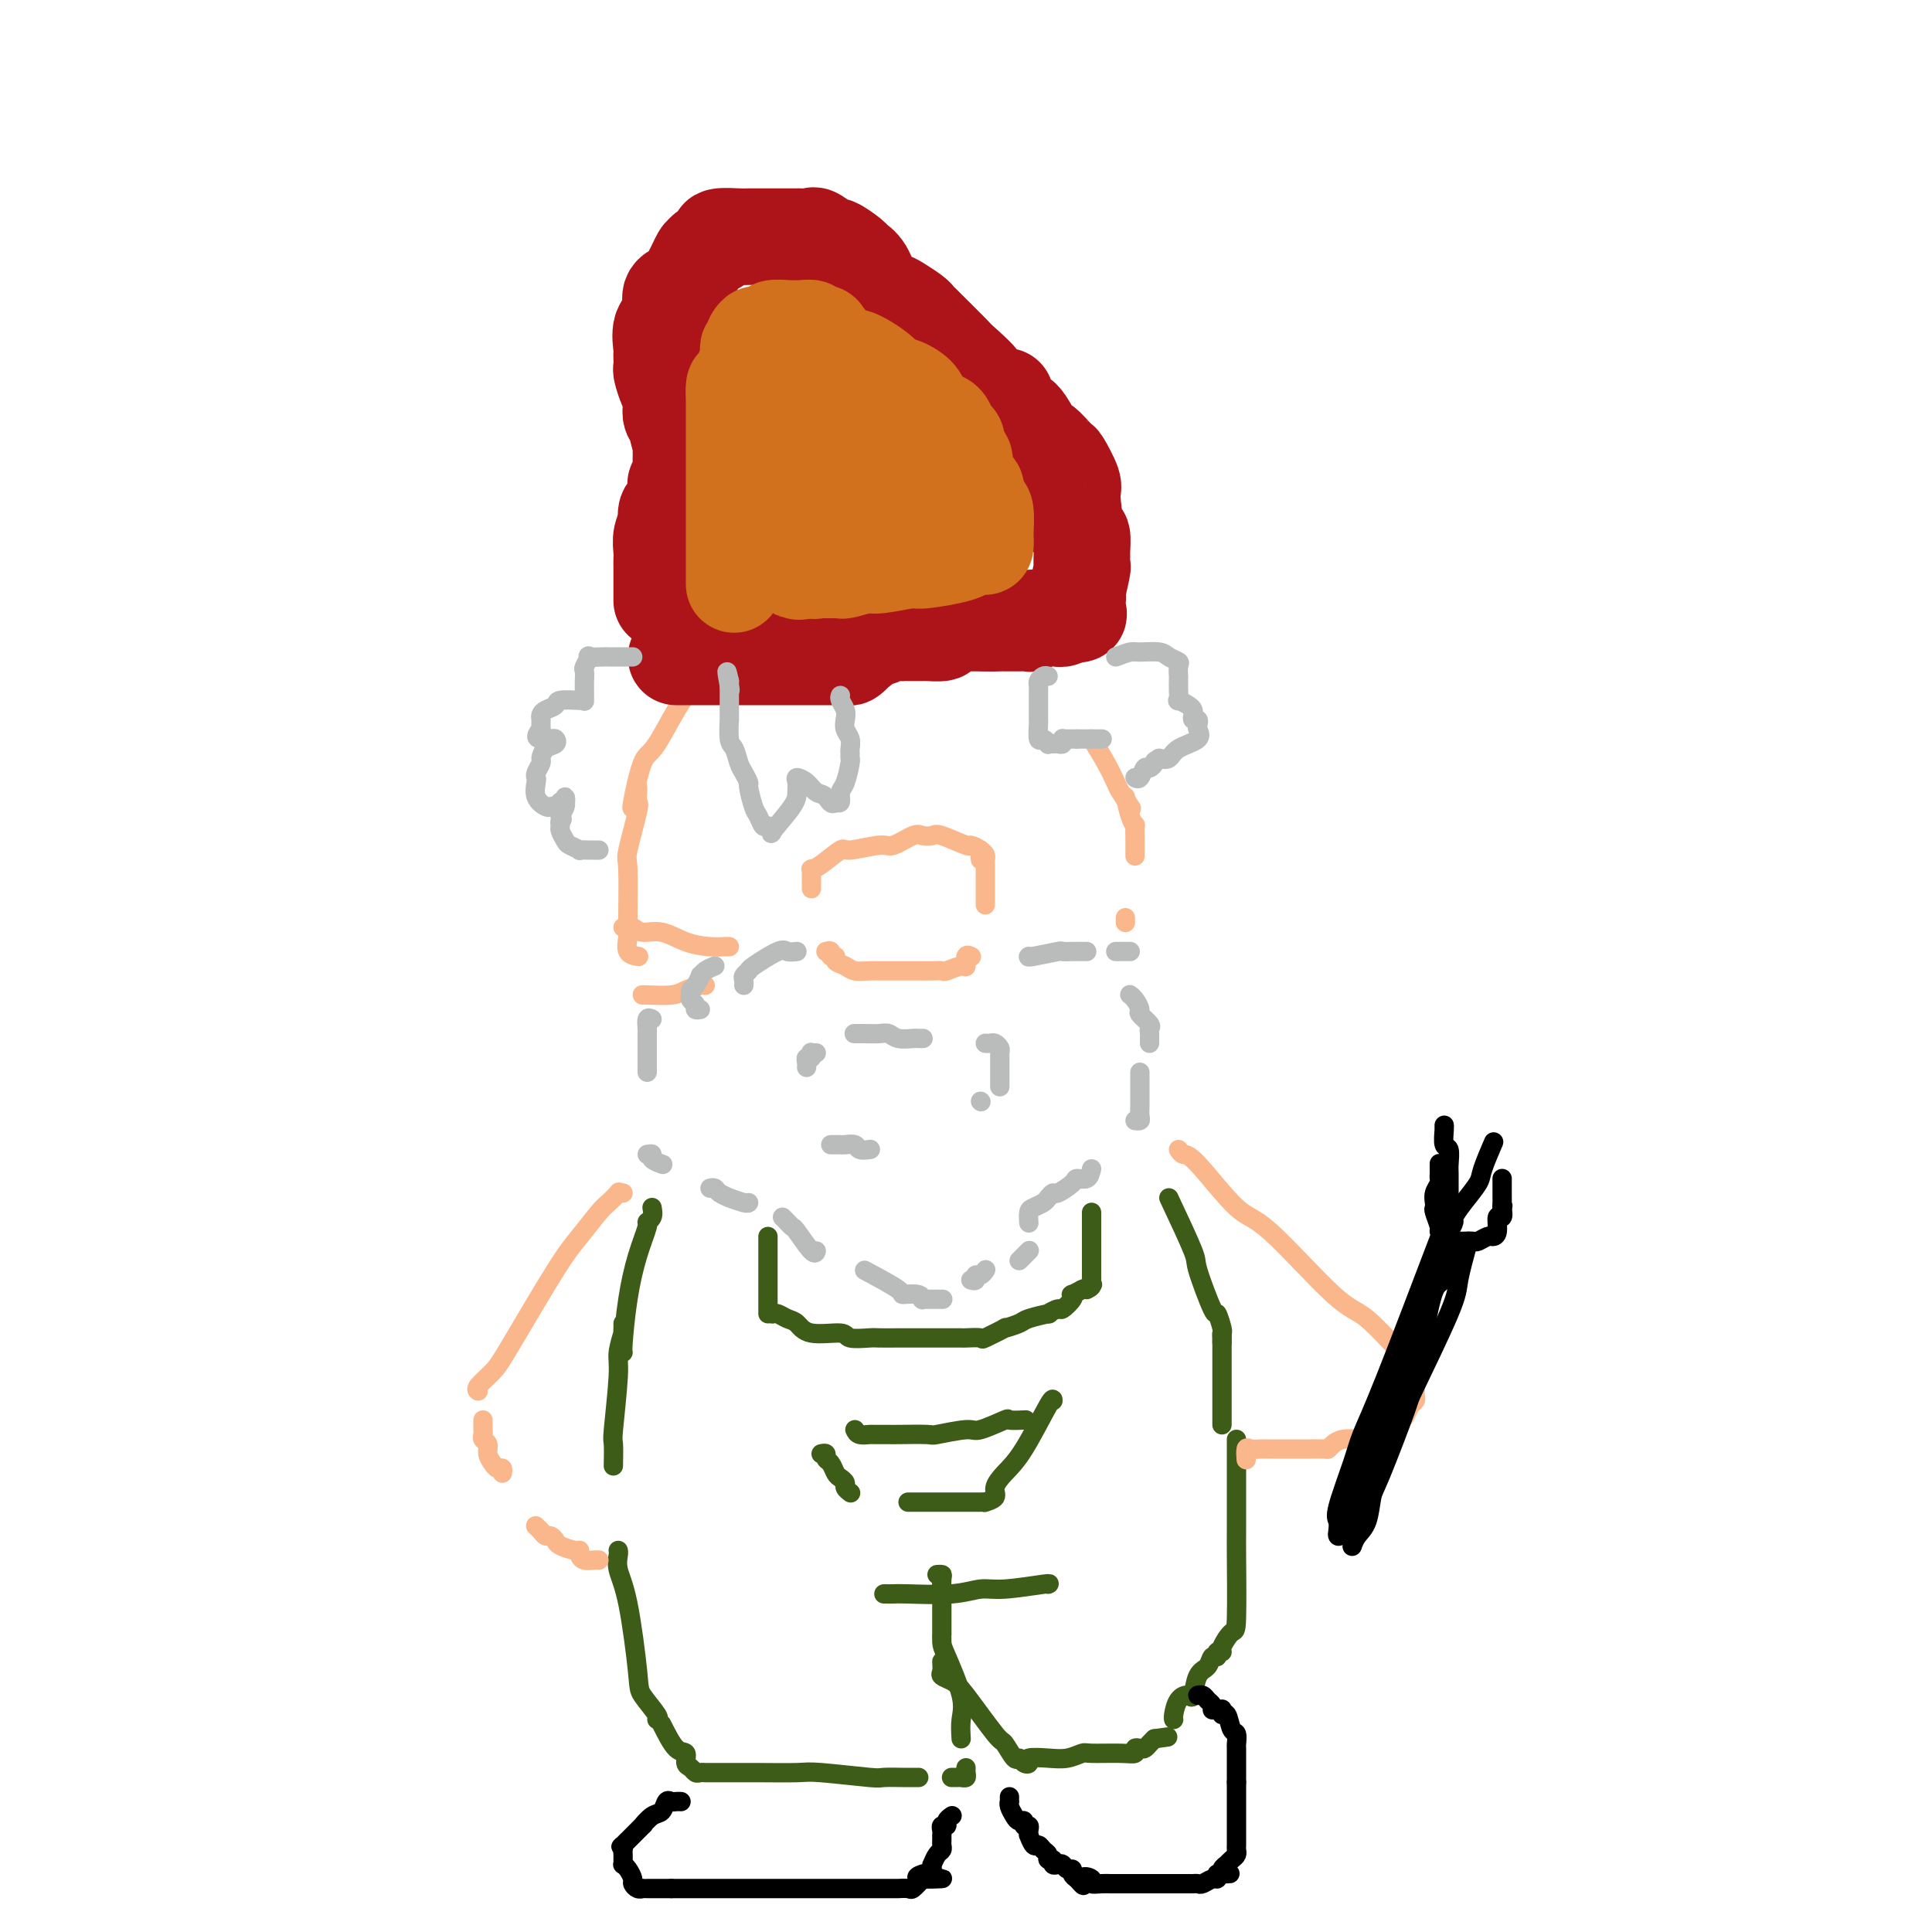 <svg viewBox='0 0 400 400' version='1.1' xmlns='http://www.w3.org/2000/svg' xmlns:xlink='http://www.w3.org/1999/xlink'><g fill='none' stroke='#FBB78C' stroke-width='4' stroke-linecap='round' stroke-linejoin='round'><path d='M158,132c-0.907,0.336 -1.815,0.672 -2,1c-0.185,0.328 0.351,0.648 -1,2c-1.351,1.352 -4.590,3.736 -7,5c-2.410,1.264 -3.991,1.407 -6,4c-2.009,2.593 -4.447,7.637 -6,10c-1.553,2.363 -2.220,2.045 -3,4c-0.780,1.955 -1.673,6.184 -2,8c-0.327,1.816 -0.088,1.220 0,1c0.088,-0.220 0.025,-0.063 0,0c-0.025,0.063 -0.013,0.031 0,0'/><path d='M132,163c0.016,0.195 0.033,0.390 0,1c-0.033,0.610 -0.114,1.634 0,2c0.114,0.366 0.423,0.075 0,2c-0.423,1.925 -1.580,6.067 -2,8c-0.420,1.933 -0.105,1.656 0,4c0.105,2.344 0.001,7.308 0,10c-0.001,2.692 0.103,3.113 0,4c-0.103,0.887 -0.412,2.239 0,3c0.412,0.761 1.546,0.932 2,1c0.454,0.068 0.227,0.034 0,0'/><path d='M129,192c0.709,-0.127 1.418,-0.255 2,0c0.582,0.255 1.038,0.891 2,1c0.962,0.109 2.429,-0.311 4,0c1.571,0.311 3.244,1.351 5,2c1.756,0.649 3.594,0.906 5,1c1.406,0.094 2.378,0.025 3,0c0.622,-0.025 0.892,-0.007 1,0c0.108,0.007 0.054,0.004 0,0'/><path d='M133,206c-0.075,-0.022 -0.150,-0.044 1,0c1.150,0.044 3.524,0.156 5,0c1.476,-0.156 2.056,-0.578 3,-1c0.944,-0.422 2.254,-0.844 3,-1c0.746,-0.156 0.927,-0.044 1,0c0.073,0.044 0.036,0.022 0,0'/><path d='M168,184c0.002,-0.763 0.004,-1.526 0,-2c-0.004,-0.474 -0.015,-0.661 0,-1c0.015,-0.339 0.055,-0.832 0,-1c-0.055,-0.168 -0.204,-0.011 0,0c0.204,0.011 0.763,-0.125 2,-1c1.237,-0.875 3.154,-2.491 4,-3c0.846,-0.509 0.621,0.088 2,0c1.379,-0.088 4.362,-0.860 6,-1c1.638,-0.140 1.930,0.353 3,0c1.070,-0.353 2.918,-1.551 4,-2c1.082,-0.449 1.398,-0.149 2,0c0.602,0.149 1.489,0.148 2,0c0.511,-0.148 0.645,-0.443 2,0c1.355,0.443 3.932,1.625 5,2c1.068,0.375 0.626,-0.057 1,0c0.374,0.057 1.564,0.603 2,1c0.436,0.397 0.117,0.645 0,1c-0.117,0.355 -0.034,0.816 0,1c0.034,0.184 0.017,0.092 0,0'/><path d='M203,176c0.423,0.318 0.845,0.636 1,1c0.155,0.364 0.041,0.774 0,1c-0.041,0.226 -0.011,0.268 0,1c0.011,0.732 0.003,2.155 0,3c-0.003,0.845 -0.001,1.112 0,2c0.001,0.888 0.000,2.397 0,3c-0.000,0.603 -0.000,0.302 0,0'/><path d='M171,197c0.457,-0.120 0.913,-0.240 1,0c0.087,0.240 -0.196,0.838 0,1c0.196,0.162 0.872,-0.114 1,0c0.128,0.114 -0.290,0.619 0,1c0.290,0.381 1.290,0.638 2,1c0.710,0.362 1.130,0.829 2,1c0.870,0.171 2.190,0.046 3,0c0.810,-0.046 1.111,-0.012 2,0c0.889,0.012 2.366,0.003 3,0c0.634,-0.003 0.424,-0.001 1,0c0.576,0.001 1.937,-0.000 3,0c1.063,0.000 1.827,0.001 2,0c0.173,-0.001 -0.245,-0.005 0,0c0.245,0.005 1.152,0.017 2,0c0.848,-0.017 1.638,-0.065 2,0c0.362,0.065 0.297,0.242 1,0c0.703,-0.242 2.175,-0.902 3,-1c0.825,-0.098 1.005,0.365 1,0c-0.005,-0.365 -0.194,-1.560 0,-2c0.194,-0.440 0.770,-0.126 1,0c0.230,0.126 0.115,0.063 0,0'/><path d='M169,126c0.348,-0.000 0.697,-0.000 1,0c0.303,0.000 0.561,0.000 1,0c0.439,-0.000 1.060,-0.001 2,0c0.940,0.001 2.200,0.004 3,0c0.800,-0.004 1.142,-0.015 4,0c2.858,0.015 8.234,0.057 11,0c2.766,-0.057 2.924,-0.211 4,0c1.076,0.211 3.072,0.789 4,1c0.928,0.211 0.788,0.057 1,0c0.212,-0.057 0.775,-0.016 1,0c0.225,0.016 0.113,0.008 0,0'/><path d='M201,127c0.775,0.009 1.550,0.018 2,0c0.450,-0.018 0.577,-0.064 1,0c0.423,0.064 1.144,0.238 3,1c1.856,0.762 4.848,2.111 6,3c1.152,0.889 0.464,1.316 1,2c0.536,0.684 2.296,1.624 3,2c0.704,0.376 0.352,0.188 0,0'/><path d='M226,153c1.056,1.697 2.112,3.394 3,5c0.888,1.606 1.609,3.121 2,4c0.391,0.879 0.451,1.121 1,2c0.549,0.879 1.585,2.394 2,3c0.415,0.606 0.207,0.303 0,0'/><path d='M233,165c0.309,1.442 0.619,2.884 1,4c0.381,1.116 0.834,1.905 1,2c0.166,0.095 0.044,-0.503 0,0c-0.044,0.503 -0.012,2.107 0,3c0.012,0.893 0.003,1.074 0,1c-0.003,-0.074 -0.001,-0.405 0,0c0.001,0.405 0.000,1.544 0,2c-0.000,0.456 -0.000,0.228 0,0'/><path d='M233,190c0.000,0.417 0.000,0.833 0,1c0.000,0.167 0.000,0.083 0,0'/></g>
<g fill='none' stroke='#BABBBB' stroke-width='4' stroke-linecap='round' stroke-linejoin='round'><path d='M165,197c-0.765,0.085 -1.529,0.169 -2,0c-0.471,-0.169 -0.648,-0.593 -2,0c-1.352,0.593 -3.879,2.201 -5,3c-1.121,0.799 -0.836,0.789 -1,1c-0.164,0.211 -0.776,0.644 -1,1c-0.224,0.356 -0.060,0.634 0,1c0.060,0.366 0.017,0.819 0,1c-0.017,0.181 -0.009,0.091 0,0'/><path d='M148,200c-0.726,0.295 -1.452,0.589 -2,1c-0.548,0.411 -0.917,0.937 -1,1c-0.083,0.063 0.122,-0.338 0,0c-0.122,0.338 -0.570,1.414 -1,2c-0.430,0.586 -0.843,0.682 -1,1c-0.157,0.318 -0.057,0.860 0,1c0.057,0.140 0.072,-0.120 0,0c-0.072,0.120 -0.229,0.621 0,1c0.229,0.379 0.845,0.638 1,1c0.155,0.362 -0.151,0.828 0,1c0.151,0.172 0.757,0.049 1,0c0.243,-0.049 0.121,-0.025 0,0'/><path d='M135,211c-0.423,-0.204 -0.845,-0.407 -1,0c-0.155,0.407 -0.041,1.425 0,2c0.041,0.575 0.011,0.707 0,1c-0.011,0.293 -0.003,0.748 0,1c0.003,0.252 0.001,0.302 0,1c-0.001,0.698 -0.000,2.043 0,3c0.000,0.957 0.000,1.527 0,2c-0.000,0.473 -0.000,0.849 0,1c0.000,0.151 0.000,0.075 0,0'/><path d='M134,239c0.482,-0.083 0.964,-0.167 1,0c0.036,0.167 -0.375,0.583 0,1c0.375,0.417 1.536,0.833 2,1c0.464,0.167 0.232,0.083 0,0'/><path d='M147,246c0.376,-0.081 0.752,-0.161 1,0c0.248,0.161 0.368,0.565 1,1c0.632,0.435 1.777,0.901 2,1c0.223,0.099 -0.476,-0.170 0,0c0.476,0.170 2.128,0.777 3,1c0.872,0.223 0.966,0.060 1,0c0.034,-0.060 0.010,-0.017 0,0c-0.010,0.017 -0.005,0.009 0,0'/><path d='M162,252c0.318,0.307 0.635,0.615 1,1c0.365,0.385 0.777,0.849 1,1c0.223,0.151 0.256,-0.011 1,1c0.744,1.011 2.200,3.195 3,4c0.800,0.805 0.943,0.230 1,0c0.057,-0.230 0.029,-0.115 0,0'/><path d='M179,263c2.928,1.569 5.855,3.138 7,4c1.145,0.862 0.506,1.015 1,1c0.494,-0.015 2.120,-0.200 3,0c0.880,0.200 1.014,0.786 1,1c-0.014,0.214 -0.175,0.057 0,0c0.175,-0.057 0.686,-0.015 1,0c0.314,0.015 0.431,0.004 1,0c0.569,-0.004 1.591,-0.001 2,0c0.409,0.001 0.204,0.001 0,0'/><path d='M201,265c0.445,0.121 0.890,0.242 1,0c0.110,-0.242 -0.115,-0.848 0,-1c0.115,-0.152 0.569,0.152 1,0c0.431,-0.152 0.837,-0.758 1,-1c0.163,-0.242 0.081,-0.121 0,0'/><path d='M191,215c0.104,-0.002 0.207,-0.004 0,0c-0.207,0.004 -0.726,0.015 -1,0c-0.274,-0.015 -0.303,-0.057 -1,0c-0.697,0.057 -2.061,0.211 -3,0c-0.939,-0.211 -1.453,-0.789 -2,-1c-0.547,-0.211 -1.126,-0.057 -2,0c-0.874,0.057 -2.043,0.015 -3,0c-0.957,-0.015 -1.702,-0.004 -2,0c-0.298,0.004 -0.149,0.002 0,0'/><path d='M169,218c-0.415,0.032 -0.829,0.064 -1,0c-0.171,-0.064 -0.098,-0.224 0,0c0.098,0.224 0.222,0.831 0,1c-0.222,0.169 -0.792,-0.099 -1,0c-0.208,0.099 -0.056,0.565 0,1c0.056,0.435 0.016,0.839 0,1c-0.016,0.161 -0.008,0.081 0,0'/><path d='M172,237c0.416,0.000 0.831,0.000 1,0c0.169,-0.000 0.091,-0.001 0,0c-0.091,0.001 -0.194,0.004 0,0c0.194,-0.004 0.686,-0.015 1,0c0.314,0.015 0.449,0.057 1,0c0.551,-0.057 1.519,-0.211 2,0c0.481,0.211 0.476,0.788 1,1c0.524,0.212 1.578,0.061 2,0c0.422,-0.061 0.211,-0.030 0,0'/><path d='M204,216c0.340,0.025 0.679,0.050 1,0c0.321,-0.050 0.622,-0.174 1,0c0.378,0.174 0.833,0.646 1,1c0.167,0.354 0.045,0.592 0,1c-0.045,0.408 -0.012,0.988 0,1c0.012,0.012 0.003,-0.543 0,0c-0.003,0.543 -0.001,2.184 0,3c0.001,0.816 0.000,0.806 0,1c-0.000,0.194 -0.000,0.591 0,1c0.000,0.409 0.000,0.831 0,1c-0.000,0.169 -0.000,0.084 0,0'/><path d='M203,228c0.000,0.000 0.100,0.100 0.1,0.1'/><path d='M213,198c-0.131,0.113 -0.261,0.226 1,0c1.261,-0.226 3.914,-0.793 5,-1c1.086,-0.207 0.606,-0.056 1,0c0.394,0.056 1.661,0.015 2,0c0.339,-0.015 -0.249,-0.004 0,0c0.249,0.004 1.336,0.001 2,0c0.664,-0.001 0.904,-0.000 1,0c0.096,0.000 0.048,0.000 0,0'/><path d='M231,197c0.339,0.000 0.679,0.000 1,0c0.321,0.000 0.625,0.000 1,0c0.375,0.000 0.821,0.000 1,0c0.179,0.000 0.089,0.000 0,0'/><path d='M234,206c-0.079,-0.057 -0.157,-0.114 0,0c0.157,0.114 0.550,0.398 1,1c0.450,0.602 0.958,1.523 1,2c0.042,0.477 -0.381,0.509 0,1c0.381,0.491 1.566,1.442 2,2c0.434,0.558 0.116,0.724 0,1c-0.116,0.276 -0.031,0.662 0,1c0.031,0.338 0.008,0.630 0,1c-0.008,0.370 -0.002,0.820 0,1c0.002,0.180 0.001,0.090 0,0'/><path d='M236,222c-0.000,0.675 -0.000,1.350 0,2c0.000,0.650 0.001,1.274 0,2c-0.001,0.726 -0.004,1.554 0,2c0.004,0.446 0.015,0.512 0,1c-0.015,0.488 -0.056,1.399 0,2c0.056,0.601 0.207,0.893 0,1c-0.207,0.107 -0.774,0.031 -1,0c-0.226,-0.031 -0.113,-0.015 0,0'/><path d='M226,242c-0.204,0.859 -0.408,1.718 -1,2c-0.592,0.282 -1.574,-0.012 -2,0c-0.426,0.012 -0.298,0.332 -1,1c-0.702,0.668 -2.233,1.685 -3,2c-0.767,0.315 -0.770,-0.071 -1,0c-0.230,0.071 -0.689,0.601 -1,1c-0.311,0.399 -0.476,0.668 -1,1c-0.524,0.332 -1.409,0.728 -2,1c-0.591,0.272 -0.890,0.419 -1,1c-0.110,0.581 -0.031,1.594 0,2c0.031,0.406 0.016,0.203 0,0'/><path d='M213,259c0.083,-0.083 0.167,-0.167 0,0c-0.167,0.167 -0.583,0.583 -1,1c-0.417,0.417 -0.833,0.833 -1,1c-0.167,0.167 -0.083,0.083 0,0'/></g>
<g fill='none' stroke='#AD1419' stroke-width='4' stroke-linecap='round' stroke-linejoin='round'><path d='M136,140c0.658,0.050 1.317,0.100 2,0c0.683,-0.100 1.392,-0.351 4,0c2.608,0.351 7.117,1.302 9,2c1.883,0.698 1.140,1.143 4,1c2.860,-0.143 9.323,-0.873 12,-1c2.677,-0.127 1.567,0.351 3,0c1.433,-0.351 5.409,-1.529 7,-2c1.591,-0.471 0.795,-0.236 0,0'/><path d='M173,138c0.130,0.000 0.259,0.000 1,0c0.741,0.000 2.092,0.000 3,0c0.908,0.000 1.371,0.000 3,0c1.629,0.000 4.422,0.000 6,0c1.578,0.000 1.939,0.000 3,0c1.061,0.000 2.820,0.000 4,0c1.180,-0.000 1.779,0.000 2,0c0.221,0.000 0.063,0.000 0,0c-0.063,0.000 -0.032,0.000 0,0'/><path d='M213,132c0.358,0.008 0.716,0.016 1,0c0.284,-0.016 0.493,-0.057 1,0c0.507,0.057 1.311,0.211 2,0c0.689,-0.211 1.262,-0.788 2,-1c0.738,-0.212 1.639,-0.061 2,0c0.361,0.061 0.180,0.030 0,0'/></g>
<g fill='none' stroke='#AD1419' stroke-width='20' stroke-linecap='round' stroke-linejoin='round'><path d='M140,136c0.275,0.000 0.550,0.000 1,0c0.450,-0.000 1.075,-0.000 2,0c0.925,0.000 2.149,0.000 3,0c0.851,-0.000 1.327,-0.000 2,0c0.673,0.000 1.541,0.000 3,0c1.459,-0.000 3.508,-0.000 5,0c1.492,0.000 2.427,0.001 5,0c2.573,-0.001 6.785,-0.005 9,0c2.215,0.005 2.432,0.019 3,0c0.568,-0.019 1.487,-0.069 2,0c0.513,0.069 0.619,0.258 1,0c0.381,-0.258 1.036,-0.963 1,-1c-0.036,-0.037 -0.763,0.593 0,0c0.763,-0.593 3.017,-2.407 4,-3c0.983,-0.593 0.695,0.037 1,0c0.305,-0.037 1.203,-0.742 2,-1c0.797,-0.258 1.492,-0.069 2,0c0.508,0.069 0.828,0.019 1,0c0.172,-0.019 0.197,-0.008 1,0c0.803,0.008 2.383,0.012 3,0c0.617,-0.012 0.269,-0.042 1,0c0.731,0.042 2.539,0.155 3,0c0.461,-0.155 -0.424,-0.577 0,-1c0.424,-0.423 2.159,-0.845 3,-1c0.841,-0.155 0.789,-0.041 1,0c0.211,0.041 0.683,0.011 1,0c0.317,-0.011 0.477,-0.003 1,0c0.523,0.003 1.410,0.001 2,0c0.590,-0.001 0.883,-0.000 1,0c0.117,0.000 0.059,0.000 0,0'/><path d='M204,129c3.207,-0.309 1.225,-0.083 1,0c-0.225,0.083 1.306,0.022 2,0c0.694,-0.022 0.551,-0.005 1,0c0.449,0.005 1.488,-0.002 2,0c0.512,0.002 0.495,0.015 1,0c0.505,-0.015 1.532,-0.057 2,0c0.468,0.057 0.377,0.212 0,0c-0.377,-0.212 -1.041,-0.793 0,-1c1.041,-0.207 3.785,-0.041 5,0c1.215,0.041 0.900,-0.041 1,0c0.100,0.041 0.614,0.207 1,0c0.386,-0.207 0.642,-0.786 1,-1c0.358,-0.214 0.816,-0.061 1,0c0.184,0.061 0.092,0.031 0,0'/><path d='M222,127c2.720,-0.122 0.518,0.572 0,0c-0.518,-0.572 0.646,-2.409 1,-3c0.354,-0.591 -0.101,0.066 0,-1c0.101,-1.066 0.760,-3.853 1,-5c0.240,-1.147 0.062,-0.655 0,-1c-0.062,-0.345 -0.007,-1.529 0,-2c0.007,-0.471 -0.035,-0.231 0,-1c0.035,-0.769 0.146,-2.547 0,-3c-0.146,-0.453 -0.548,0.418 -1,-1c-0.452,-1.418 -0.955,-5.125 -1,-7c-0.045,-1.875 0.369,-1.919 0,-3c-0.369,-1.081 -1.520,-3.198 -2,-4c-0.480,-0.802 -0.288,-0.289 -1,-1c-0.712,-0.711 -2.329,-2.646 -3,-3c-0.671,-0.354 -0.397,0.872 -1,0c-0.603,-0.872 -2.081,-3.841 -3,-5c-0.919,-1.159 -1.277,-0.506 -2,-1c-0.723,-0.494 -1.810,-2.133 -2,-3c-0.190,-0.867 0.517,-0.962 0,-1c-0.517,-0.038 -2.259,-0.019 -4,0'/><path d='M204,82c-2.780,-3.233 -0.730,-2.315 -1,-3c-0.270,-0.685 -2.860,-2.971 -4,-4c-1.140,-1.029 -0.828,-0.799 -2,-2c-1.172,-1.201 -3.827,-3.831 -5,-5c-1.173,-1.169 -0.866,-0.876 -1,-1c-0.134,-0.124 -0.711,-0.664 -1,-1c-0.289,-0.336 -0.289,-0.467 -1,-1c-0.711,-0.533 -2.131,-1.467 -3,-2c-0.869,-0.533 -1.186,-0.666 -2,-1c-0.814,-0.334 -2.124,-0.868 -3,-2c-0.876,-1.132 -1.318,-2.862 -2,-4c-0.682,-1.138 -1.605,-1.686 -2,-2c-0.395,-0.314 -0.262,-0.396 -1,-1c-0.738,-0.604 -2.348,-1.731 -3,-2c-0.652,-0.269 -0.344,0.320 -1,0c-0.656,-0.320 -2.274,-1.550 -3,-2c-0.726,-0.450 -0.561,-0.121 -1,0c-0.439,0.121 -1.483,0.032 -2,0c-0.517,-0.032 -0.506,-0.009 -1,0c-0.494,0.009 -1.492,0.002 -2,0c-0.508,-0.002 -0.525,-0.001 -1,0c-0.475,0.001 -1.409,0.000 -2,0c-0.591,-0.000 -0.839,-0.001 -1,0c-0.161,0.001 -0.235,0.003 -1,0c-0.765,-0.003 -2.221,-0.012 -3,0c-0.779,0.012 -0.880,0.045 -2,0c-1.120,-0.045 -3.259,-0.167 -4,0c-0.741,0.167 -0.084,0.622 0,1c0.084,0.378 -0.405,0.679 -1,1c-0.595,0.321 -1.298,0.660 -2,1'/><path d='M146,52c-0.660,0.630 -0.811,0.707 -1,1c-0.189,0.293 -0.415,0.804 -1,2c-0.585,1.196 -1.530,3.079 -2,4c-0.470,0.921 -0.464,0.880 -1,1c-0.536,0.120 -1.615,0.400 -2,1c-0.385,0.600 -0.075,1.520 0,2c0.075,0.480 -0.085,0.520 0,1c0.085,0.480 0.415,1.398 0,2c-0.415,0.602 -1.575,0.886 -2,2c-0.425,1.114 -0.115,3.056 0,4c0.115,0.944 0.033,0.890 0,1c-0.033,0.110 -0.019,0.386 0,1c0.019,0.614 0.044,1.568 0,2c-0.044,0.432 -0.156,0.343 0,1c0.156,0.657 0.582,2.061 1,3c0.418,0.939 0.829,1.414 1,2c0.171,0.586 0.102,1.281 0,2c-0.102,0.719 -0.238,1.460 0,2c0.238,0.540 0.848,0.879 1,1c0.152,0.121 -0.156,0.023 0,1c0.156,0.977 0.775,3.029 1,4c0.225,0.971 0.057,0.862 0,1c-0.057,0.138 -0.001,0.523 0,1c0.001,0.477 -0.051,1.048 0,2c0.051,0.952 0.207,2.286 0,3c-0.207,0.714 -0.777,0.806 -1,1c-0.223,0.194 -0.098,0.488 0,1c0.098,0.512 0.171,1.240 0,2c-0.171,0.760 -0.584,1.551 -1,2c-0.416,0.449 -0.833,0.557 -1,1c-0.167,0.443 -0.083,1.222 0,2'/><path d='M138,108c-0.403,2.621 0.088,1.174 0,1c-0.088,-0.174 -0.756,0.924 -1,2c-0.244,1.076 -0.065,2.130 0,3c0.065,0.870 0.018,1.556 0,2c-0.018,0.444 -0.005,0.644 0,1c0.005,0.356 0.001,0.867 0,1c-0.001,0.133 -0.000,-0.111 0,0c0.000,0.111 0.000,0.577 0,1c-0.000,0.423 -0.000,0.804 0,1c0.000,0.196 0.000,0.207 0,1c-0.000,0.793 -0.000,2.370 0,3c0.000,0.630 0.000,0.315 0,0'/></g>
<g fill='none' stroke='#D2711D' stroke-width='20' stroke-linecap='round' stroke-linejoin='round'><path d='M152,121c-0.000,-1.316 -0.000,-2.633 0,-3c0.000,-0.367 0.000,0.214 0,0c-0.000,-0.214 -0.000,-1.225 0,-2c0.000,-0.775 0.000,-1.316 0,-2c-0.000,-0.684 -0.000,-1.513 0,-2c0.000,-0.487 0.000,-0.633 0,-1c-0.000,-0.367 -0.000,-0.955 0,-2c0.000,-1.045 0.000,-2.545 0,-4c-0.000,-1.455 -0.000,-2.863 0,-4c0.000,-1.137 0.000,-2.002 0,-3c-0.000,-0.998 -0.000,-2.129 0,-3c0.000,-0.871 0.000,-1.483 0,-2c-0.000,-0.517 -0.000,-0.940 0,-1c0.000,-0.060 0.000,0.244 0,0c-0.000,-0.244 -0.000,-1.037 0,-2c0.000,-0.963 0.000,-2.097 0,-3c-0.000,-0.903 -0.001,-1.574 0,-2c0.001,-0.426 0.002,-0.606 0,-1c-0.002,-0.394 -0.007,-1.000 0,-1c0.007,0.000 0.026,0.607 0,0c-0.026,-0.607 -0.098,-2.428 0,-3c0.098,-0.572 0.365,0.105 1,-1c0.635,-1.105 1.638,-3.993 2,-5c0.362,-1.007 0.083,-0.132 0,0c-0.083,0.132 0.029,-0.480 0,-1c-0.029,-0.520 -0.200,-0.948 0,-1c0.200,-0.052 0.771,0.271 1,0c0.229,-0.271 0.114,-1.135 0,-2'/><path d='M156,70c0.859,-1.542 1.005,-0.398 1,0c-0.005,0.398 -0.162,0.050 0,0c0.162,-0.050 0.643,0.197 1,0c0.357,-0.197 0.592,-0.837 1,-1c0.408,-0.163 0.990,0.153 1,0c0.010,-0.153 -0.553,-0.774 0,-1c0.553,-0.226 2.223,-0.057 3,0c0.777,0.057 0.661,0.001 1,0c0.339,-0.001 1.135,0.052 2,0c0.865,-0.052 1.801,-0.208 2,0c0.199,0.208 -0.340,0.782 0,1c0.340,0.218 1.559,0.082 2,0c0.441,-0.082 0.106,-0.110 1,1c0.894,1.110 3.019,3.357 4,4c0.981,0.643 0.820,-0.319 2,0c1.180,0.319 3.702,1.920 5,3c1.298,1.080 1.373,1.641 2,2c0.627,0.359 1.807,0.516 3,1c1.193,0.484 2.400,1.294 3,2c0.600,0.706 0.594,1.306 1,2c0.406,0.694 1.223,1.481 2,2c0.777,0.519 1.515,0.770 2,1c0.485,0.230 0.719,0.439 1,1c0.281,0.561 0.611,1.474 1,2c0.389,0.526 0.839,0.666 1,1c0.161,0.334 0.033,0.863 0,1c-0.033,0.137 0.030,-0.117 0,0c-0.030,0.117 -0.151,0.605 0,1c0.151,0.395 0.576,0.698 1,1'/><path d='M199,94c1.405,2.047 0.419,1.164 0,1c-0.419,-0.164 -0.270,0.390 0,1c0.270,0.610 0.661,1.277 1,2c0.339,0.723 0.626,1.503 1,2c0.374,0.497 0.835,0.711 1,1c0.165,0.289 0.034,0.652 0,1c-0.034,0.348 0.029,0.682 0,1c-0.029,0.318 -0.152,0.619 0,1c0.152,0.381 0.577,0.842 1,1c0.423,0.158 0.844,0.013 1,1c0.156,0.987 0.046,3.105 0,4c-0.046,0.895 -0.028,0.568 0,1c0.028,0.432 0.067,1.622 0,2c-0.067,0.378 -0.241,-0.058 -1,0c-0.759,0.058 -2.105,0.608 -3,1c-0.895,0.392 -1.340,0.626 -3,1c-1.660,0.374 -4.536,0.889 -6,1c-1.464,0.111 -1.516,-0.180 -3,0c-1.484,0.180 -4.401,0.833 -6,1c-1.599,0.167 -1.880,-0.151 -3,0c-1.120,0.151 -3.077,0.773 -4,1c-0.923,0.227 -0.811,0.061 -1,0c-0.189,-0.061 -0.681,-0.016 -1,0c-0.319,0.016 -0.467,0.004 -1,0c-0.533,-0.004 -1.451,-0.001 -2,0c-0.549,0.001 -0.728,0.000 -1,0c-0.272,-0.000 -0.636,-0.000 -1,0'/><path d='M168,118c-5.585,0.738 -1.549,0.083 0,0c1.549,-0.083 0.611,0.406 0,0c-0.611,-0.406 -0.896,-1.706 -1,-4c-0.104,-2.294 -0.028,-5.581 0,-9c0.028,-3.419 0.008,-6.971 0,-13c-0.008,-6.029 -0.002,-14.535 0,-18c0.002,-3.465 0.001,-1.888 0,-1c-0.001,0.888 -0.003,1.086 0,1c0.003,-0.086 0.012,-0.457 0,0c-0.012,0.457 -0.044,1.742 0,2c0.044,0.258 0.165,-0.510 1,1c0.835,1.510 2.383,5.298 3,7c0.617,1.702 0.302,1.317 2,3c1.698,1.683 5.408,5.435 7,7c1.592,1.565 1.065,0.944 2,1c0.935,0.056 3.333,0.788 4,1c0.667,0.212 -0.397,-0.097 0,0c0.397,0.097 2.256,0.599 3,1c0.744,0.401 0.372,0.700 0,1'/><path d='M189,98c2.425,2.159 0.489,2.057 0,2c-0.489,-0.057 0.470,-0.069 0,1c-0.470,1.069 -2.368,3.217 -3,4c-0.632,0.783 0.003,0.199 0,0c-0.003,-0.199 -0.645,-0.015 -1,0c-0.355,0.015 -0.424,-0.140 -1,0c-0.576,0.140 -1.660,0.573 -2,1c-0.340,0.427 0.063,0.847 0,1c-0.063,0.153 -0.594,0.041 -1,0c-0.406,-0.041 -0.689,-0.009 -1,0c-0.311,0.009 -0.650,-0.005 -1,0c-0.350,0.005 -0.710,0.029 -1,0c-0.290,-0.029 -0.508,-0.112 -1,0c-0.492,0.112 -1.256,0.419 -2,0c-0.744,-0.419 -1.467,-1.562 -2,-2c-0.533,-0.438 -0.875,-0.169 -1,0c-0.125,0.169 -0.034,0.238 0,0c0.034,-0.238 0.010,-0.782 0,-1c-0.010,-0.218 -0.005,-0.109 0,0'/></g>
<g fill='none' stroke='#BABBBB' stroke-width='4' stroke-linecap='round' stroke-linejoin='round'><path d='M131,136c-0.399,0.000 -0.798,0.001 -1,0c-0.202,-0.001 -0.207,-0.002 -1,0c-0.793,0.002 -2.374,0.008 -3,0c-0.626,-0.008 -0.297,-0.028 -1,0c-0.703,0.028 -2.437,0.105 -3,0c-0.563,-0.105 0.045,-0.390 0,0c-0.045,0.390 -0.744,1.457 -1,2c-0.256,0.543 -0.069,0.562 0,1c0.069,0.438 0.018,1.294 0,2c-0.018,0.706 -0.005,1.261 0,2c0.005,0.739 0.001,1.661 0,2c-0.001,0.339 0.002,0.094 0,0c-0.002,-0.094 -0.007,-0.036 0,0c0.007,0.036 0.026,0.051 -1,0c-1.026,-0.051 -3.098,-0.168 -4,0c-0.902,0.168 -0.634,0.622 -1,1c-0.366,0.378 -1.366,0.679 -2,1c-0.634,0.321 -0.902,0.663 -1,1c-0.098,0.337 -0.026,0.668 0,1c0.026,0.332 0.008,0.666 0,1c-0.008,0.334 -0.004,0.667 0,1'/><path d='M112,151c-1.499,1.687 -0.748,1.904 0,2c0.748,0.096 1.492,0.071 2,0c0.508,-0.071 0.778,-0.189 1,0c0.222,0.189 0.395,0.684 0,1c-0.395,0.316 -1.360,0.452 -2,1c-0.640,0.548 -0.956,1.507 -1,2c-0.044,0.493 0.182,0.520 0,1c-0.182,0.480 -0.774,1.415 -1,2c-0.226,0.585 -0.086,0.822 0,1c0.086,0.178 0.117,0.296 0,1c-0.117,0.704 -0.381,1.994 0,3c0.381,1.006 1.408,1.730 2,2c0.592,0.270 0.751,0.088 1,0c0.249,-0.088 0.589,-0.081 1,0c0.411,0.081 0.895,0.235 1,0c0.105,-0.235 -0.167,-0.859 0,-1c0.167,-0.141 0.774,0.203 1,0c0.226,-0.203 0.071,-0.951 0,-1c-0.071,-0.049 -0.058,0.602 0,1c0.058,0.398 0.159,0.542 0,1c-0.159,0.458 -0.580,1.229 -1,2'/><path d='M116,169c0.770,0.793 0.194,0.776 0,1c-0.194,0.224 -0.005,0.691 0,1c0.005,0.309 -0.172,0.461 0,1c0.172,0.539 0.694,1.465 1,2c0.306,0.535 0.396,0.679 1,1c0.604,0.321 1.721,0.818 2,1c0.279,0.182 -0.279,0.049 0,0c0.279,-0.049 1.394,-0.013 2,0c0.606,0.013 0.702,0.004 1,0c0.298,-0.004 0.800,-0.001 1,0c0.200,0.001 0.100,0.001 0,0'/><path d='M231,136c1.151,-0.429 2.302,-0.858 3,-1c0.698,-0.142 0.944,0.002 2,0c1.056,-0.002 2.924,-0.151 4,0c1.076,0.151 1.360,0.600 2,1c0.640,0.400 1.636,0.751 2,1c0.364,0.249 0.098,0.398 0,1c-0.098,0.602 -0.026,1.658 0,2c0.026,0.342 0.005,-0.028 0,0c-0.005,0.028 0.005,0.455 0,1c-0.005,0.545 -0.026,1.207 0,2c0.026,0.793 0.098,1.718 0,2c-0.098,0.282 -0.367,-0.078 0,0c0.367,0.078 1.370,0.594 2,1c0.630,0.406 0.887,0.700 1,1c0.113,0.300 0.082,0.604 0,1c-0.082,0.396 -0.214,0.883 0,1c0.214,0.117 0.776,-0.135 1,0c0.224,0.135 0.110,0.656 0,1c-0.110,0.344 -0.217,0.509 0,1c0.217,0.491 0.759,1.307 0,2c-0.759,0.693 -2.820,1.264 -4,2c-1.180,0.736 -1.480,1.639 -2,2c-0.520,0.361 -1.260,0.181 -2,0'/><path d='M240,157c-1.416,0.776 -0.958,0.716 -1,1c-0.042,0.284 -0.586,0.913 -1,1c-0.414,0.087 -0.699,-0.368 -1,0c-0.301,0.368 -0.620,1.561 -1,2c-0.380,0.439 -0.823,0.126 -1,0c-0.177,-0.126 -0.089,-0.063 0,0'/><path d='M217,140c-0.309,-0.089 -0.619,-0.179 -1,0c-0.381,0.179 -0.834,0.626 -1,1c-0.166,0.374 -0.044,0.675 0,1c0.044,0.325 0.012,0.672 0,1c-0.012,0.328 -0.003,0.635 0,1c0.003,0.365 0.000,0.789 0,1c-0.000,0.211 0.003,0.209 0,1c-0.003,0.791 -0.011,2.373 0,3c0.011,0.627 0.041,0.297 0,1c-0.041,0.703 -0.151,2.437 0,3c0.151,0.563 0.565,-0.046 1,0c0.435,0.046 0.891,0.745 1,1c0.109,0.255 -0.128,0.064 0,0c0.128,-0.064 0.623,-0.003 1,0c0.377,0.003 0.636,-0.052 1,0c0.364,0.052 0.833,0.210 1,0c0.167,-0.210 0.034,-0.788 0,-1c-0.034,-0.212 0.032,-0.057 0,0c-0.032,0.057 -0.163,0.015 0,0c0.163,-0.015 0.621,-0.004 1,0c0.379,0.004 0.680,0.001 1,0c0.320,-0.001 0.660,-0.001 1,0'/><path d='M223,153c1.662,0.000 1.817,0.000 2,0c0.183,0.000 0.396,0.000 1,0c0.604,-0.000 1.601,0.000 2,0c0.399,0.000 0.199,0.000 0,0'/><path d='M174,144c-0.111,0.244 -0.222,0.488 0,1c0.222,0.512 0.777,1.293 1,2c0.223,0.707 0.112,1.341 0,2c-0.112,0.659 -0.226,1.343 0,2c0.226,0.657 0.793,1.286 1,2c0.207,0.714 0.053,1.511 0,2c-0.053,0.489 -0.004,0.669 0,1c0.004,0.331 -0.037,0.814 0,1c0.037,0.186 0.151,0.075 0,1c-0.151,0.925 -0.566,2.887 -1,4c-0.434,1.113 -0.886,1.377 -1,2c-0.114,0.623 0.110,1.607 0,2c-0.110,0.393 -0.555,0.197 -1,0'/><path d='M173,166c-0.820,1.044 -1.368,-0.345 -2,-1c-0.632,-0.655 -1.346,-0.576 -2,-1c-0.654,-0.424 -1.247,-1.351 -2,-2c-0.753,-0.649 -1.667,-1.021 -2,-1c-0.333,0.021 -0.085,0.434 0,1c0.085,0.566 0.006,1.286 0,2c-0.006,0.714 0.062,1.423 -1,3c-1.062,1.577 -3.254,4.024 -4,5c-0.746,0.976 -0.045,0.482 0,0c0.045,-0.482 -0.566,-0.953 -1,-1c-0.434,-0.047 -0.690,0.329 -1,0c-0.310,-0.329 -0.675,-1.362 -1,-2c-0.325,-0.638 -0.612,-0.879 -1,-2c-0.388,-1.121 -0.877,-3.120 -1,-4c-0.123,-0.880 0.121,-0.642 0,-1c-0.121,-0.358 -0.607,-1.313 -1,-2c-0.393,-0.687 -0.694,-1.104 -1,-2c-0.306,-0.896 -0.618,-2.269 -1,-3c-0.382,-0.731 -0.834,-0.821 -1,-2c-0.166,-1.179 -0.044,-3.449 0,-4c0.044,-0.551 0.012,0.615 0,0c-0.012,-0.615 -0.003,-3.012 0,-4c0.003,-0.988 0.001,-0.568 0,-1c-0.001,-0.432 -0.000,-1.716 0,-3'/><path d='M151,141c-0.933,-4.133 -0.267,-0.467 0,1c0.267,1.467 0.133,0.733 0,0'/></g>
<g fill='none' stroke='#3D5C18' stroke-width='4' stroke-linecap='round' stroke-linejoin='round'><path d='M135,250c0.126,0.728 0.251,1.457 0,2c-0.251,0.543 -0.880,0.902 -1,1c-0.120,0.098 0.269,-0.065 0,1c-0.269,1.065 -1.196,3.357 -2,6c-0.804,2.643 -1.483,5.636 -2,9c-0.517,3.364 -0.870,7.098 -1,9c-0.130,1.902 -0.037,1.972 0,2c0.037,0.028 0.019,0.014 0,0'/><path d='M129,274c0.009,0.282 0.017,0.563 0,1c-0.017,0.437 -0.061,1.028 0,1c0.061,-0.028 0.227,-0.677 0,0c-0.227,0.677 -0.845,2.680 -1,4c-0.155,1.320 0.155,1.959 0,5c-0.155,3.041 -0.773,8.485 -1,11c-0.227,2.515 -0.061,2.100 0,3c0.061,0.900 0.017,3.114 0,4c-0.017,0.886 -0.009,0.443 0,0'/><path d='M159,256c0.000,0.226 0.000,0.453 0,1c0.000,0.547 0.000,1.415 0,2c0.000,0.585 0.000,0.889 0,2c0.000,1.111 0.000,3.030 0,4c0.000,0.970 0.000,0.992 0,2c0.000,1.008 0.000,3.002 0,4c0.000,0.998 0.000,0.999 0,1c0.000,0.001 0.000,0.000 0,0'/><path d='M160,272c-0.066,0.027 -0.131,0.053 0,0c0.131,-0.053 0.459,-0.187 1,0c0.541,0.187 1.294,0.695 2,1c0.706,0.305 1.366,0.407 2,1c0.634,0.593 1.243,1.675 3,2c1.757,0.325 4.663,-0.109 6,0c1.337,0.109 1.106,0.761 2,1c0.894,0.239 2.912,0.064 4,0c1.088,-0.064 1.245,-0.017 2,0c0.755,0.017 2.108,0.005 4,0c1.892,-0.005 4.322,-0.001 6,0c1.678,0.001 2.605,-0.000 3,0c0.395,0.000 0.259,0.002 1,0c0.741,-0.002 2.358,-0.008 3,0c0.642,0.008 0.309,0.031 1,0c0.691,-0.031 2.406,-0.117 3,0c0.594,0.117 0.068,0.435 1,0c0.932,-0.435 3.323,-1.623 4,-2c0.677,-0.377 -0.360,0.058 0,0c0.360,-0.058 2.118,-0.608 3,-1c0.882,-0.392 0.890,-0.625 2,-1c1.110,-0.375 3.324,-0.892 4,-1c0.676,-0.108 -0.186,0.191 0,0c0.186,-0.191 1.422,-0.874 2,-1c0.578,-0.126 0.500,0.303 1,0c0.500,-0.303 1.577,-1.339 2,-2c0.423,-0.661 0.191,-0.947 0,-1c-0.191,-0.053 -0.340,0.128 0,0c0.340,-0.128 1.170,-0.564 2,-1'/><path d='M224,267c3.415,-1.482 1.451,-0.186 1,0c-0.451,0.186 0.611,-0.738 1,-1c0.389,-0.262 0.104,0.139 0,0c-0.104,-0.139 -0.028,-0.818 0,-1c0.028,-0.182 0.007,0.134 0,-1c-0.007,-1.134 -0.002,-3.718 0,-5c0.002,-1.282 0.001,-1.261 0,-2c-0.001,-0.739 -0.000,-2.237 0,-3c0.000,-0.763 0.000,-0.792 0,-1c-0.000,-0.208 -0.000,-0.594 0,-1c0.000,-0.406 0.000,-0.830 0,-1c-0.000,-0.170 -0.000,-0.085 0,0'/><path d='M242,248c2.085,4.437 4.170,8.874 5,11c0.830,2.126 0.404,1.942 1,4c0.596,2.058 2.212,6.358 3,8c0.788,1.642 0.747,0.626 1,1c0.253,0.374 0.800,2.139 1,3c0.200,0.861 0.054,0.818 0,1c-0.054,0.182 -0.014,0.587 0,1c0.014,0.413 0.004,0.832 0,1c-0.004,0.168 -0.002,0.084 0,0'/><path d='M253,276c0.000,0.423 0.000,0.845 0,2c0.000,1.155 0.000,3.041 0,5c0.000,1.959 0.000,3.989 0,6c-0.000,2.011 0.000,4.003 0,5c0.000,0.997 0.000,0.999 0,1c-0.000,0.001 0.000,0.000 0,0'/><path d='M128,321c0.045,0.190 0.090,0.380 0,1c-0.090,0.620 -0.314,1.669 0,3c0.314,1.331 1.166,2.945 2,7c0.834,4.055 1.649,10.551 2,14c0.351,3.449 0.238,3.852 1,5c0.762,1.148 2.397,3.040 3,4c0.603,0.960 0.172,0.989 0,1c-0.172,0.011 -0.086,0.006 0,0'/><path d='M137,357c1.035,2.055 2.070,4.109 3,5c0.930,0.891 1.754,0.617 2,1c0.246,0.383 -0.088,1.423 0,2c0.088,0.577 0.597,0.690 1,1c0.403,0.310 0.698,0.815 1,1c0.302,0.185 0.610,0.049 1,0c0.390,-0.049 0.860,-0.013 1,0c0.140,0.013 -0.052,0.002 1,0c1.052,-0.002 3.347,0.003 5,0c1.653,-0.003 2.663,-0.015 5,0c2.337,0.015 6.000,0.057 8,0c2.000,-0.057 2.338,-0.211 5,0c2.662,0.211 7.649,0.789 10,1c2.351,0.211 2.066,0.057 3,0c0.934,-0.057 3.085,-0.015 4,0c0.915,0.015 0.592,0.004 1,0c0.408,-0.004 1.545,-0.001 2,0c0.455,0.001 0.227,0.001 0,0'/><path d='M197,368c0.340,0.006 0.679,0.012 1,0c0.321,-0.012 0.622,-0.042 1,0c0.378,0.042 0.833,0.156 1,0c0.167,-0.156 0.045,-0.580 0,-1c-0.045,-0.420 -0.013,-0.834 0,-1c0.013,-0.166 0.006,-0.083 0,0'/><path d='M199,360c-0.083,-1.348 -0.166,-2.696 0,-4c0.166,-1.304 0.580,-2.564 0,-5c-0.580,-2.436 -2.156,-6.047 -3,-8c-0.844,-1.953 -0.958,-2.247 -1,-3c-0.042,-0.753 -0.011,-1.963 0,-2c0.011,-0.037 0.004,1.100 0,0c-0.004,-1.100 -0.005,-4.438 0,-6c0.005,-1.562 0.015,-1.347 0,-2c-0.015,-0.653 -0.056,-2.175 0,-3c0.056,-0.825 0.207,-0.953 0,-1c-0.207,-0.047 -0.774,-0.013 -1,0c-0.226,0.013 -0.113,0.007 0,0'/><path d='M183,330c0.736,0.009 1.473,0.017 2,0c0.527,-0.017 0.846,-0.061 3,0c2.154,0.061 6.143,0.227 9,0c2.857,-0.227 4.583,-0.845 6,-1c1.417,-0.155 2.524,0.154 5,0c2.476,-0.154 6.320,-0.772 8,-1c1.680,-0.228 1.194,-0.065 1,0c-0.194,0.065 -0.097,0.033 0,0'/><path d='M195,344c0.048,0.755 0.097,1.509 0,2c-0.097,0.491 -0.339,0.717 0,1c0.339,0.283 1.260,0.623 2,1c0.740,0.377 1.297,0.790 3,3c1.703,2.210 4.550,6.218 6,8c1.450,1.782 1.503,1.340 2,2c0.497,0.660 1.436,2.422 2,3c0.564,0.578 0.751,-0.027 1,0c0.249,0.027 0.558,0.688 1,1c0.442,0.312 1.015,0.276 1,0c-0.015,-0.276 -0.618,-0.792 0,-1c0.618,-0.208 2.458,-0.109 4,0c1.542,0.109 2.785,0.226 4,0c1.215,-0.226 2.402,-0.796 3,-1c0.598,-0.204 0.608,-0.041 2,0c1.392,0.041 4.166,-0.041 6,0c1.834,0.041 2.729,0.204 3,0c0.271,-0.204 -0.082,-0.776 0,-1c0.082,-0.224 0.599,-0.101 1,0c0.401,0.101 0.685,0.181 1,0c0.315,-0.181 0.661,-0.623 1,-1c0.339,-0.377 0.669,-0.688 1,-1'/><path d='M239,360c4.833,-0.667 2.417,-0.333 0,0'/><path d='M256,298c0.000,1.950 0.001,3.900 0,5c-0.001,1.100 -0.002,1.350 0,4c0.002,2.650 0.007,7.701 0,10c-0.007,2.299 -0.025,1.846 0,5c0.025,3.154 0.094,9.916 0,13c-0.094,3.084 -0.350,2.491 -1,3c-0.650,0.509 -1.694,2.121 -2,3c-0.306,0.879 0.126,1.027 0,1c-0.126,-0.027 -0.811,-0.228 -1,0c-0.189,0.228 0.118,0.885 0,1c-0.118,0.115 -0.661,-0.313 -1,0c-0.339,0.313 -0.476,1.367 -1,2c-0.524,0.633 -1.437,0.845 -2,2c-0.563,1.155 -0.778,3.252 -1,4c-0.222,0.748 -0.452,0.148 -1,0c-0.548,-0.148 -1.415,0.156 -2,1c-0.585,0.844 -0.888,2.227 -1,3c-0.112,0.773 -0.032,0.935 0,1c0.032,0.065 0.016,0.032 0,0'/><path d='M177,296c0.203,0.423 0.406,0.845 1,1c0.594,0.155 1.579,0.041 2,0c0.421,-0.041 0.279,-0.010 1,0c0.721,0.010 2.305,-0.002 3,0c0.695,0.002 0.500,0.017 2,0c1.500,-0.017 4.694,-0.065 6,0c1.306,0.065 0.725,0.242 2,0c1.275,-0.242 4.405,-0.902 6,-1c1.595,-0.098 1.654,0.366 3,0c1.346,-0.366 3.979,-1.562 5,-2c1.021,-0.438 0.429,-0.118 1,0c0.571,0.118 2.306,0.034 3,0c0.694,-0.034 0.347,-0.017 0,0'/><path d='M170,301c0.446,-0.097 0.893,-0.195 1,0c0.107,0.195 -0.125,0.682 0,1c0.125,0.318 0.607,0.466 1,1c0.393,0.534 0.697,1.453 1,2c0.303,0.547 0.603,0.721 1,1c0.397,0.279 0.890,0.662 1,1c0.110,0.338 -0.163,0.629 0,1c0.163,0.371 0.761,0.820 1,1c0.239,0.180 0.120,0.090 0,0'/><path d='M188,311c0.173,0.000 0.346,0.000 1,0c0.654,-0.000 1.789,-0.000 2,0c0.211,0.000 -0.501,0.000 0,0c0.501,-0.000 2.214,-0.000 3,0c0.786,0.000 0.644,0.000 1,0c0.356,-0.000 1.209,-0.000 2,0c0.791,0.000 1.521,0.000 2,0c0.479,-0.000 0.707,-0.000 1,0c0.293,0.000 0.651,0.001 1,0c0.349,-0.001 0.690,-0.003 1,0c0.310,0.003 0.590,0.010 1,0c0.410,-0.010 0.952,-0.036 1,0c0.048,0.036 -0.397,0.133 0,0c0.397,-0.133 1.637,-0.496 2,-1c0.363,-0.504 -0.151,-1.151 0,-2c0.151,-0.849 0.969,-1.902 2,-3c1.031,-1.098 2.276,-2.243 4,-5c1.724,-2.757 3.926,-7.127 5,-9c1.074,-1.873 1.021,-1.249 1,-1c-0.021,0.249 -0.011,0.125 0,0'/></g>
<g fill='none' stroke='#000000' stroke-width='4' stroke-linecap='round' stroke-linejoin='round'><path d='M141,373c-0.335,-0.015 -0.669,-0.031 -1,0c-0.331,0.031 -0.658,0.108 -1,0c-0.342,-0.108 -0.701,-0.401 -1,0c-0.299,0.401 -0.540,1.496 -1,2c-0.460,0.504 -1.139,0.418 -2,1c-0.861,0.582 -1.905,1.833 -2,2c-0.095,0.167 0.759,-0.751 0,0c-0.759,0.751 -3.132,3.171 -4,4c-0.868,0.829 -0.232,0.068 0,0c0.232,-0.068 0.062,0.556 0,1c-0.062,0.444 -0.014,0.710 0,1c0.014,0.290 -0.006,0.606 0,1c0.006,0.394 0.039,0.865 0,1c-0.039,0.135 -0.151,-0.065 0,0c0.151,0.065 0.566,0.396 1,1c0.434,0.604 0.886,1.482 1,2c0.114,0.518 -0.111,0.675 0,1c0.111,0.325 0.559,0.819 1,1c0.441,0.181 0.877,0.048 1,0c0.123,-0.048 -0.066,-0.013 0,0c0.066,0.013 0.389,0.003 1,0c0.611,-0.003 1.511,-0.001 2,0c0.489,0.001 0.568,0.000 1,0c0.432,-0.000 1.216,-0.000 2,0'/><path d='M139,391c1.100,0.000 0.849,0.000 1,0c0.151,-0.000 0.703,0.000 2,0c1.297,0.000 3.337,0.000 4,0c0.663,0.000 -0.052,0.000 0,0c0.052,0.000 0.869,0.000 2,0c1.131,0.000 2.574,0.000 3,0c0.426,0.000 -0.167,-0.000 0,0c0.167,0.000 1.094,0.000 2,0c0.906,-0.000 1.790,-0.000 2,0c0.210,0.000 -0.254,0.000 0,0c0.254,-0.000 1.228,-0.000 2,0c0.772,0.000 1.343,0.000 2,0c0.657,-0.000 1.399,-0.000 2,0c0.601,0.000 1.062,0.000 2,0c0.938,-0.000 2.355,-0.000 3,0c0.645,0.000 0.519,0.000 1,0c0.481,-0.000 1.569,-0.000 2,0c0.431,0.000 0.205,0.000 1,0c0.795,-0.000 2.612,-0.000 3,0c0.388,0.000 -0.655,0.000 0,0c0.655,-0.000 3.006,-0.000 4,0c0.994,0.000 0.632,0.000 1,0c0.368,-0.000 1.466,-0.000 2,0c0.534,0.000 0.505,0.000 1,0c0.495,-0.000 1.513,-0.000 2,0c0.487,0.000 0.444,0.002 1,0c0.556,-0.002 1.710,-0.006 2,0c0.290,0.006 -0.283,0.022 0,0c0.283,-0.022 1.422,-0.083 2,0c0.578,0.083 0.594,0.309 1,0c0.406,-0.309 1.203,-1.155 2,-2'/><path d='M191,389c8.056,-0.250 2.197,0.127 0,0c-2.197,-0.127 -0.732,-0.756 0,-1c0.732,-0.244 0.731,-0.102 1,0c0.269,0.102 0.807,0.164 1,0c0.193,-0.164 0.041,-0.555 0,-1c-0.041,-0.445 0.027,-0.945 0,-1c-0.027,-0.055 -0.151,0.337 0,0c0.151,-0.337 0.576,-1.401 1,-2c0.424,-0.599 0.845,-0.734 1,-1c0.155,-0.266 0.042,-0.662 0,-1c-0.042,-0.338 -0.012,-0.616 0,-1c0.012,-0.384 0.007,-0.873 0,-1c-0.007,-0.127 -0.017,0.107 0,0c0.017,-0.107 0.061,-0.554 0,-1c-0.061,-0.446 -0.226,-0.890 0,-1c0.226,-0.110 0.844,0.115 1,0c0.156,-0.115 -0.150,-0.569 0,-1c0.150,-0.431 0.757,-0.837 1,-1c0.243,-0.163 0.121,-0.081 0,0'/><path d='M209,372c-0.007,0.439 -0.013,0.878 0,1c0.013,0.122 0.046,-0.074 0,0c-0.046,0.074 -0.171,0.416 0,1c0.171,0.584 0.638,1.410 1,2c0.362,0.590 0.619,0.945 1,1c0.381,0.055 0.887,-0.191 1,0c0.113,0.191 -0.167,0.820 0,1c0.167,0.180 0.780,-0.088 1,0c0.220,0.088 0.048,0.530 0,1c-0.048,0.470 0.028,0.966 0,1c-0.028,0.034 -0.161,-0.395 0,0c0.161,0.395 0.616,1.612 1,2c0.384,0.388 0.695,-0.055 1,0c0.305,0.055 0.603,0.607 1,1c0.397,0.393 0.894,0.627 1,1c0.106,0.373 -0.179,0.883 0,1c0.179,0.117 0.821,-0.161 1,0c0.179,0.161 -0.106,0.760 0,1c0.106,0.240 0.602,0.120 1,0c0.398,-0.120 0.698,-0.239 1,0c0.302,0.239 0.607,0.837 1,1c0.393,0.163 0.875,-0.110 1,0c0.125,0.110 -0.107,0.603 0,1c0.107,0.397 0.554,0.699 1,1'/><path d='M223,389c2.264,2.646 0.925,0.762 1,0c0.075,-0.762 1.565,-0.400 2,0c0.435,0.400 -0.185,0.839 0,1c0.185,0.161 1.176,0.043 2,0c0.824,-0.043 1.481,-0.012 2,0c0.519,0.012 0.898,0.003 1,0c0.102,-0.003 -0.075,-0.001 0,0c0.075,0.001 0.401,0.000 1,0c0.599,-0.000 1.470,-0.000 2,0c0.530,0.000 0.720,0.000 1,0c0.280,-0.000 0.652,-0.000 1,0c0.348,0.000 0.673,0.000 1,0c0.327,-0.000 0.656,-0.000 1,0c0.344,0.000 0.703,0.000 1,0c0.297,-0.000 0.531,-0.000 1,0c0.469,0.000 1.172,0.000 2,0c0.828,-0.000 1.780,-0.000 2,0c0.220,0.000 -0.293,0.001 0,0c0.293,-0.001 1.391,-0.004 2,0c0.609,0.004 0.727,0.016 1,0c0.273,-0.016 0.700,-0.060 1,0c0.300,0.060 0.472,0.222 1,0c0.528,-0.222 1.411,-0.829 2,-1c0.589,-0.171 0.882,0.094 1,0c0.118,-0.094 0.059,-0.547 0,-1'/><path d='M252,388c4.708,-0.166 1.979,-0.082 1,0c-0.979,0.082 -0.207,0.163 0,0c0.207,-0.163 -0.151,-0.568 0,-1c0.151,-0.432 0.811,-0.889 1,-1c0.189,-0.111 -0.093,0.125 0,0c0.093,-0.125 0.561,-0.611 1,-1c0.439,-0.389 0.850,-0.680 1,-1c0.150,-0.320 0.040,-0.667 0,-1c-0.040,-0.333 -0.011,-0.651 0,-1c0.011,-0.349 0.003,-0.729 0,-1c-0.003,-0.271 -0.001,-0.432 0,-1c0.001,-0.568 0.000,-1.542 0,-2c-0.000,-0.458 -0.000,-0.401 0,-1c0.000,-0.599 0.000,-1.854 0,-3c-0.000,-1.146 -0.000,-2.185 0,-3c0.000,-0.815 0.000,-1.408 0,-2'/><path d='M256,369c-0.000,-2.486 -0.000,-1.200 0,-1c0.000,0.200 0.001,-0.686 0,-1c-0.001,-0.314 -0.003,-0.057 0,-1c0.003,-0.943 0.012,-3.087 0,-4c-0.012,-0.913 -0.046,-0.594 0,-1c0.046,-0.406 0.170,-1.538 0,-2c-0.170,-0.462 -0.634,-0.254 -1,-1c-0.366,-0.746 -0.634,-2.447 -1,-3c-0.366,-0.553 -0.829,0.044 -1,0c-0.171,-0.044 -0.049,-0.727 0,-1c0.049,-0.273 0.024,-0.137 0,0'/><path d='M251,354c0.091,-0.340 0.182,-0.679 0,-1c-0.182,-0.321 -0.637,-0.622 -1,-1c-0.363,-0.378 -0.633,-0.833 -1,-1c-0.367,-0.167 -0.829,-0.045 -1,0c-0.171,0.045 -0.049,0.013 0,0c0.049,-0.013 0.024,-0.006 0,0'/></g>
<g fill='none' stroke='#FBB78C' stroke-width='4' stroke-linecap='round' stroke-linejoin='round'><path d='M129,247c-0.474,0.053 -0.948,0.107 -1,0c-0.052,-0.107 0.319,-0.374 0,0c-0.319,0.374 -1.328,1.387 -2,2c-0.672,0.613 -1.008,0.824 -2,2c-0.992,1.176 -2.641,3.316 -4,5c-1.359,1.684 -2.427,2.910 -5,7c-2.573,4.090 -6.651,11.043 -9,15c-2.349,3.957 -2.970,4.916 -4,6c-1.030,1.084 -2.470,2.292 -3,3c-0.530,0.708 -0.152,0.917 0,1c0.152,0.083 0.076,0.042 0,0'/><path d='M100,294c-0.009,0.758 -0.017,1.515 0,2c0.017,0.485 0.060,0.697 0,1c-0.060,0.303 -0.224,0.698 0,1c0.224,0.302 0.834,0.511 1,1c0.166,0.489 -0.113,1.259 0,2c0.113,0.741 0.619,1.453 1,2c0.381,0.547 0.638,0.930 1,1c0.362,0.070 0.828,-0.174 1,0c0.172,0.174 0.049,0.764 0,1c-0.049,0.236 -0.025,0.118 0,0'/><path d='M111,316c-0.089,-0.081 -0.178,-0.162 0,0c0.178,0.162 0.623,0.568 1,1c0.377,0.432 0.686,0.890 1,1c0.314,0.110 0.634,-0.129 1,0c0.366,0.129 0.777,0.626 1,1c0.223,0.374 0.258,0.626 1,1c0.742,0.374 2.191,0.871 3,1c0.809,0.129 0.977,-0.109 1,0c0.023,0.109 -0.099,0.565 0,1c0.099,0.435 0.418,0.849 1,1c0.582,0.151 1.426,0.041 2,0c0.574,-0.041 0.878,-0.012 1,0c0.122,0.012 0.061,0.006 0,0'/><path d='M244,238c0.294,0.455 0.588,0.910 1,1c0.412,0.090 0.942,-0.185 3,2c2.058,2.185 5.644,6.832 8,9c2.356,2.168 3.481,1.858 7,5c3.519,3.142 9.430,9.735 13,13c3.570,3.265 4.799,3.200 7,5c2.201,1.800 5.374,5.463 7,7c1.626,1.537 1.704,0.948 2,1c0.296,0.052 0.811,0.745 1,1c0.189,0.255 0.054,0.073 0,0c-0.054,-0.073 -0.027,-0.036 0,0'/><path d='M293,282c0.000,0.336 0.000,0.671 0,1c-0.000,0.329 -0.000,0.651 0,1c0.000,0.349 0.001,0.724 0,1c-0.001,0.276 -0.003,0.454 0,1c0.003,0.546 0.012,1.459 0,2c-0.012,0.541 -0.044,0.709 0,1c0.044,0.291 0.166,0.704 0,1c-0.166,0.296 -0.619,0.475 -1,1c-0.381,0.525 -0.691,1.395 -1,2c-0.309,0.605 -0.619,0.946 -1,1c-0.381,0.054 -0.833,-0.178 -1,0c-0.167,0.178 -0.048,0.765 0,1c0.048,0.235 0.024,0.117 0,0'/><path d='M287,294c0.205,0.198 0.410,0.397 0,1c-0.410,0.603 -1.435,1.612 -2,2c-0.565,0.388 -0.669,0.156 -1,0c-0.331,-0.156 -0.890,-0.235 -1,0c-0.110,0.235 0.230,0.785 0,1c-0.230,0.215 -1.029,0.096 -2,0c-0.971,-0.096 -2.115,-0.169 -3,0c-0.885,0.169 -1.513,0.581 -2,1c-0.487,0.419 -0.834,0.844 -1,1c-0.166,0.156 -0.153,0.042 -1,0c-0.847,-0.042 -2.555,-0.011 -3,0c-0.445,0.011 0.371,0.003 0,0c-0.371,-0.003 -1.931,-0.001 -3,0c-1.069,0.001 -1.647,0.000 -2,0c-0.353,-0.000 -0.479,0.001 -1,0c-0.521,-0.001 -1.436,-0.002 -2,0c-0.564,0.002 -0.778,0.008 -1,0c-0.222,-0.008 -0.452,-0.030 -1,0c-0.548,0.030 -1.415,0.111 -2,0c-0.585,-0.111 -0.888,-0.415 -1,0c-0.112,0.415 -0.032,1.547 0,2c0.032,0.453 0.016,0.226 0,0'/></g>
<g fill='none' stroke='#000000' stroke-width='4' stroke-linecap='round' stroke-linejoin='round'><path d='M304,257c-0.825,3.029 -1.650,6.058 -2,8c-0.350,1.942 -0.227,2.797 -2,7c-1.773,4.203 -5.444,11.756 -7,15c-1.556,3.244 -0.998,2.181 -2,5c-1.002,2.819 -3.565,9.519 -5,13c-1.435,3.481 -1.744,3.742 -2,5c-0.256,1.258 -0.461,3.514 -1,5c-0.539,1.486 -1.413,2.201 -2,3c-0.587,0.799 -0.889,1.680 -1,2c-0.111,0.320 -0.033,0.077 0,0c0.033,-0.077 0.021,0.012 0,0c-0.021,-0.012 -0.051,-0.123 0,-1c0.051,-0.877 0.184,-2.518 0,-3c-0.184,-0.482 -0.686,0.196 0,-3c0.686,-3.196 2.558,-10.268 4,-14c1.442,-3.732 2.453,-4.126 4,-8c1.547,-3.874 3.630,-11.228 5,-15c1.370,-3.772 2.027,-3.960 3,-7c0.973,-3.040 2.261,-8.931 3,-11c0.739,-2.069 0.930,-0.318 1,0c0.070,0.318 0.019,-0.799 0,-1c-0.019,-0.201 -0.005,0.514 0,1c0.005,0.486 0.003,0.743 0,1'/><path d='M300,259c2.627,-5.396 1.194,1.114 0,4c-1.194,2.886 -2.149,2.148 -3,4c-0.851,1.852 -1.597,6.295 -2,8c-0.403,1.705 -0.464,0.674 -2,4c-1.536,3.326 -4.548,11.010 -6,15c-1.452,3.990 -1.345,4.285 -2,6c-0.655,1.715 -2.070,4.850 -3,7c-0.930,2.150 -1.373,3.316 -2,5c-0.627,1.684 -1.439,3.888 -2,5c-0.561,1.112 -0.872,1.134 -1,1c-0.128,-0.134 -0.071,-0.424 0,-1c0.071,-0.576 0.158,-1.440 0,-2c-0.158,-0.560 -0.561,-0.818 0,-3c0.561,-2.182 2.088,-6.290 3,-9c0.912,-2.710 1.211,-4.022 2,-6c0.789,-1.978 2.068,-4.621 5,-12c2.932,-7.379 7.518,-19.493 10,-26c2.482,-6.507 2.861,-7.406 3,-8c0.139,-0.594 0.040,-0.884 0,-1c-0.040,-0.116 -0.020,-0.058 0,0'/><path d='M298,241c0.001,-0.090 0.001,-0.179 0,0c-0.001,0.179 -0.004,0.628 0,1c0.004,0.372 0.015,0.667 0,1c-0.015,0.333 -0.056,0.706 0,1c0.056,0.294 0.210,0.511 0,1c-0.210,0.489 -0.784,1.252 -1,2c-0.216,0.748 -0.073,1.482 0,2c0.073,0.518 0.075,0.821 0,1c-0.075,0.179 -0.227,0.234 0,1c0.227,0.766 0.834,2.244 1,3c0.166,0.756 -0.109,0.791 0,1c0.109,0.209 0.603,0.592 1,1c0.397,0.408 0.697,0.841 1,1c0.303,0.159 0.610,0.042 1,0c0.390,-0.042 0.863,-0.010 1,0c0.137,0.010 -0.062,-0.001 0,0c0.062,0.001 0.383,0.015 1,0c0.617,-0.015 1.528,-0.057 2,0c0.472,0.057 0.504,0.214 1,0c0.496,-0.214 1.457,-0.798 2,-1c0.543,-0.202 0.668,-0.021 1,0c0.332,0.021 0.873,-0.118 1,-1c0.127,-0.882 -0.158,-2.507 0,-3c0.158,-0.493 0.759,0.145 1,0c0.241,-0.145 0.120,-1.072 0,-2'/><path d='M311,250c0.309,-0.880 0.083,-0.081 0,0c-0.083,0.081 -0.022,-0.555 0,-1c0.022,-0.445 0.006,-0.697 0,-1c-0.006,-0.303 -0.002,-0.656 0,-1c0.002,-0.344 0.000,-0.680 0,-1c-0.000,-0.320 -0.000,-0.625 0,-1c0.000,-0.375 0.000,-0.822 0,-1c-0.000,-0.178 -0.000,-0.089 0,0'/><path d='M300,254c-0.000,-0.183 -0.000,-0.365 0,-2c0.000,-1.635 0.001,-4.722 0,-6c-0.001,-1.278 -0.004,-0.746 0,-1c0.004,-0.254 0.015,-1.293 0,-2c-0.015,-0.707 -0.057,-1.080 0,-2c0.057,-0.920 0.211,-2.386 0,-3c-0.211,-0.614 -0.789,-0.374 -1,-1c-0.211,-0.626 -0.057,-2.116 0,-3c0.057,-0.884 0.015,-1.161 0,-1c-0.015,0.161 -0.004,0.760 0,1c0.004,0.240 0.002,0.120 0,0'/><path d='M300,255c0.460,-0.794 0.920,-1.588 1,-2c0.080,-0.412 -0.220,-0.440 0,-1c0.220,-0.560 0.959,-1.650 2,-3c1.041,-1.350 2.382,-2.960 3,-4c0.618,-1.040 0.513,-1.511 1,-3c0.487,-1.489 1.568,-3.997 2,-5c0.432,-1.003 0.216,-0.502 0,0'/></g>
</svg>